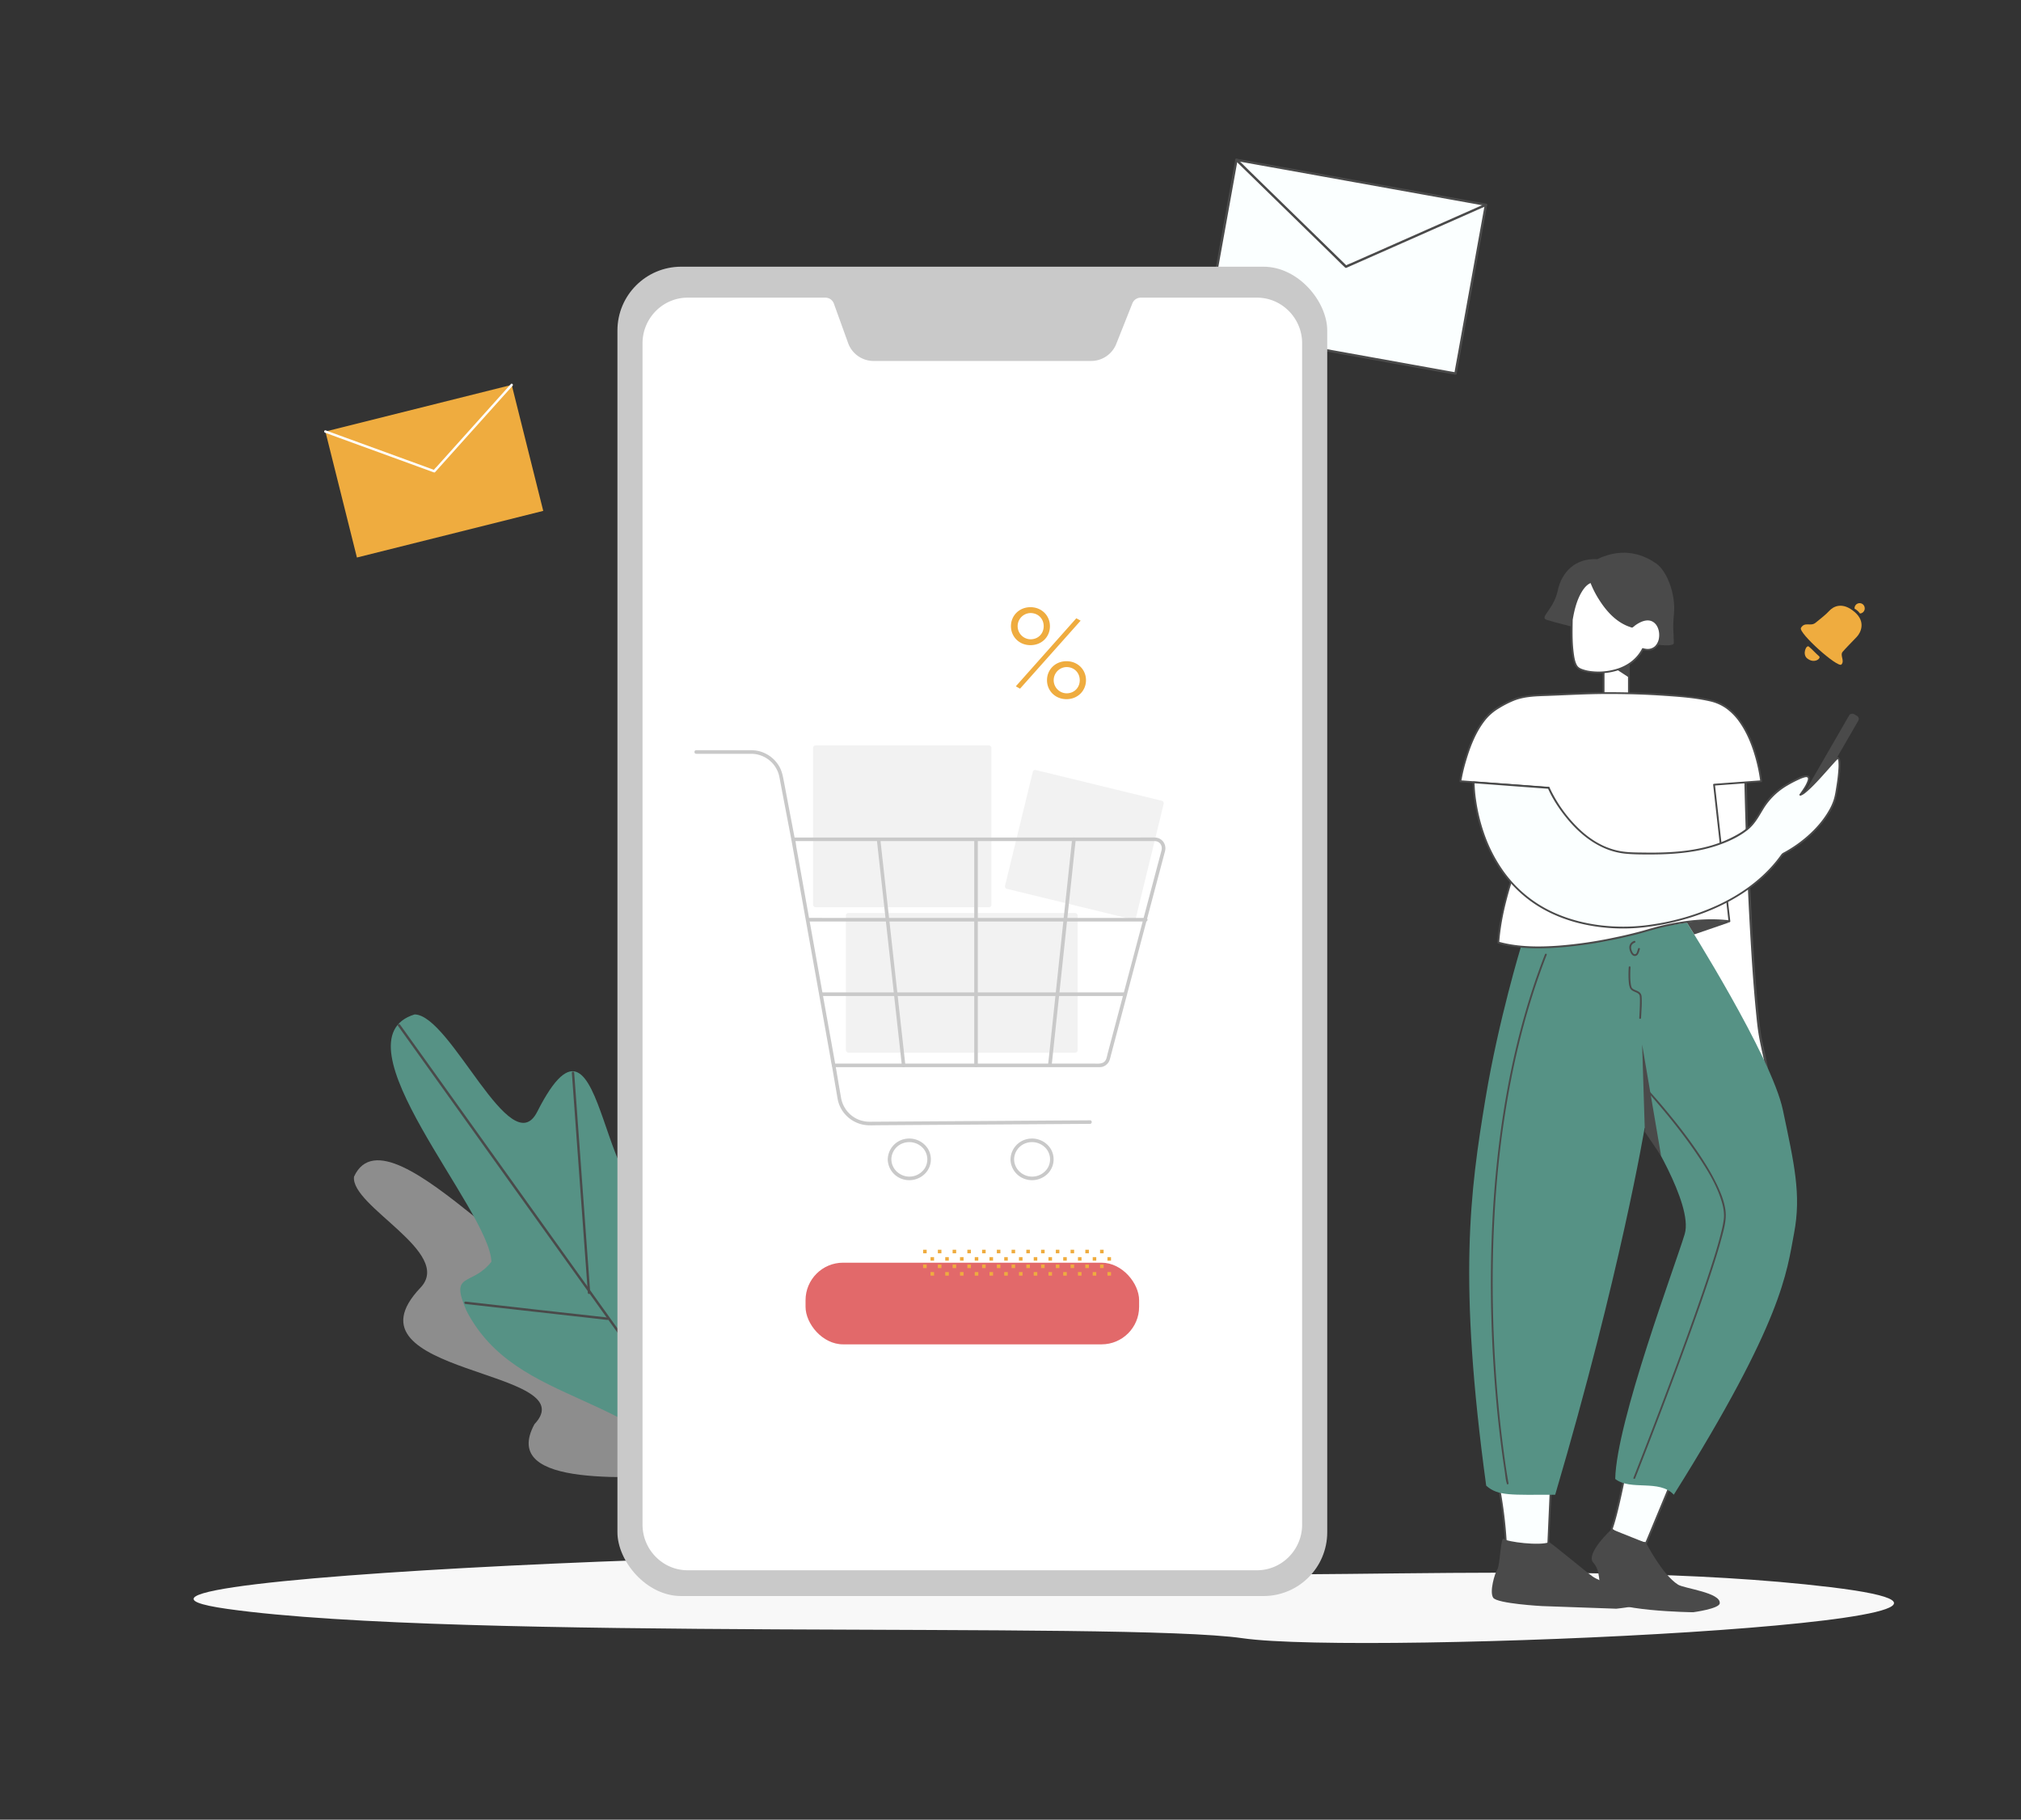 <svg xmlns="http://www.w3.org/2000/svg" viewBox="0 0 2534.04 2281.24"><rect x="0" y="0" width="2534.04" height="2281.24" fill="#333333" stroke="none"/><defs><style>.cls-1{fill:#f8f8f8;}.cls-2{opacity:0.6;}.cls-3{fill:#c9c9c9;}.cls-4{fill:#569285;}.cls-5{fill:#4a4a4a;}.cls-6{fill:#efac3f;}.cls-7{fill:#fff;}.cls-8{fill:#fbffff;}.cls-9{fill:#f2f2f2;}.cls-10{fill:#e2696a;}.cls-11{fill:#9d9d9d;}</style></defs><title>Artboard 1 copy 34</title><g id="Layer_2" data-name="Layer 2"><path class="cls-1" d="M2295.09,1989.75c355.33,42.85-583.17,86.23-737.2,64-150.34-21.65-982.15,4.31-1272.89-36.73s1010-91.21,1105.1-57.18S1961.57,1949.53,2295.09,1989.75Z"/><g class="cls-2"><path class="cls-3" d="M594.36,1524.83c-60.53-48.59-127.64-99.75-150.48-49.67-4.35,37.36,125.2,95.18,83.34,139.15-104.67,110,208.93,101.43,142.93,171.08C625.26,1868,799.51,1850.56,873,1849.9"/></g><path class="cls-4" d="M897,1881.36C803.54,1739.9,649,1766.07,585,1643.49c-21.76-50,6-30,31.13-61.63-1.5-64.72-199.65-278.53-96.25-310.13,45.52.69,120.56,187.58,153.75,122,89.25-176.26,75.43,168.31,169.45,100.16C975.25,1443.17,881,1873.56,901.7,1884"/><path class="cls-5" d="M499,1286l10.85,15.16,29.52,41.25,43.5,60.8,53,74.14L694,1558.51l58.63,81.94,54.66,76.39,46.19,64.56,33.22,46.43,15.75,22,.68.94c1.11,1.56,3.72.07,2.59-1.51l-10.85-15.16-29.51-41.25-43.51-60.8-53-74.14-58.09-81.18-58.62-81.94-54.67-76.39-46.19-64.56L518,1307.42l-15.75-22-.68-.94c-1.11-1.56-3.71-.06-2.59,1.51Z"/><path class="cls-5" d="M717,1344.91l.54,7.39,1.46,20.11,2.17,29.74,2.63,36.16,2.88,39.58,2.92,40.1,2.72,37.38,2.3,31.58,1.64,22.63c.26,3.58.49,7.16.78,10.73,0,.16,0,.32,0,.47.14,1.92,3.14,1.93,3,0l-.54-7.39-1.46-20.11-2.17-29.75-2.63-36.15-2.88-39.58-2.92-40.1-2.72-37.38-2.3-31.58-1.65-22.63c-.26-3.58-.49-7.16-.78-10.73l0-.47c-.14-1.92-3.14-1.93-3,0Z"/><path class="cls-5" d="M583.66,1634.74l4.77.53,13,1.46,19.17,2.15,23.38,2.63,25.49,2.86,25.85,2.91,24.11,2.7,20.37,2.29,14.65,1.65c2.3.26,4.62.64,6.94.78l.29,0c1.92.22,1.9-2.78,0-3l-4.76-.53-13-1.46-19.17-2.15L701.36,1645l-25.49-2.86L650,1639.19l-24.1-2.71-20.38-2.29-14.65-1.64c-2.3-.26-4.62-.64-6.93-.78l-.3,0c-1.91-.22-1.9,2.78,0,3Z"/><rect class="cls-6" x="424.14" y="509.35" width="240.82" height="162.84" transform="translate(-127.11 149.83) rotate(-14.05)"/><path class="cls-7" d="M407.58,542.46l13.66,5,32.57,11.87,39.37,14.34,34.22,12.47,11.2,4.08c1.76.64,3.52,1.39,5.32,1.94l.23.08a1.49,1.49,0,0,0,1.46-.38L555.32,581l23.14-25.81,28-31.19,24.31-27.11c3.91-4.36,7.92-8.66,11.74-13.09l.17-.19c1.28-1.43-.83-3.56-2.12-2.12l-9.72,10.83-23.14,25.8-28,31.2-24.32,27.11-8,8.88a48.71,48.71,0,0,0-3.78,4.21,1.37,1.37,0,0,1-.16.18l1.46-.38-13.67-5-32.57-11.87-39.36-14.34-34.22-12.47-11.2-4.08c-1.77-.64-3.53-1.39-5.32-1.94l-.24-.08c-1.81-.67-2.6,2.23-.79,2.89Z"/><rect class="cls-8" x="1580.18" y="175.4" width="214.96" height="317.9" transform="translate(1059.52 1936.04) rotate(-79.79)"/><path class="cls-5" d="M1825.44,466.85l-8.4-1.51-22.76-4.1-33.62-6.06-41.19-7.41-44.94-8.09-45.36-8.17-42.45-7.65L1551,417.43l-25.7-4.63-8-1.44a42.17,42.17,0,0,0-4.16-.75c-.18,0-.36-.07-.53-.1l1,1.85,3.82-21.17,9.08-50.46,11-61,9.55-53,3.11-17.27,1-5.45a19.8,19.8,0,0,0,.51-2.85c0-.12,0-.24.07-.36l-1.85,1,8.41,1.51,22.75,4.1,33.63,6,41.18,7.42,44.94,8.09,45.36,8.17,42.45,7.64,35.73,6.44,25.7,4.62,8,1.45c1.37.24,2.79.64,4.17.75a5.34,5.34,0,0,1,.53.09l-1-1.84-3.81,21.17L1848.79,328l-11,61-9.54,53c-1.54,8.53-3.17,17-4.61,25.58l-.06.36c-.34,1.88,2.55,2.69,2.89.79l3.81-21.16,9.09-50.47,11-61,9.54-53c1.54-8.52,3.17-17,4.61-25.58l.06-.35a1.52,1.52,0,0,0-1-1.85l-8.4-1.51-22.75-4.1-33.63-6.05-41.18-7.42-44.94-8.09L1667.27,220l-42.45-7.64-35.73-6.44-25.7-4.62c-4.07-.74-8.12-1.5-12.19-2.2l-.53-.09a1.51,1.51,0,0,0-1.84,1L1545,221.17l-9.08,50.46-11,61-9.55,53c-1.53,8.52-3.16,17-4.6,25.57,0,.12,0,.24-.07.36a1.54,1.54,0,0,0,1,1.85l8.4,1.51,22.76,4.1,33.62,6.05,41.19,7.42,44.94,8.09,45.36,8.17,42.45,7.64,35.73,6.43,25.7,4.63c4.06.73,8.12,1.49,12.19,2.2l.52.09C1826.53,470.08,1827.34,467.19,1825.44,466.85Z"/><path class="cls-5" d="M1549.21,201.46l13.72,13.38,32.71,31.89,39.79,38.79,34.21,33.35c5.56,5.43,11,11,16.72,16.31l.24.23a1.54,1.54,0,0,0,1.81.23l17.53-7.75,41.78-18.48,50.81-22.47,43.7-19.33,14.49-6.41c2.28-1,4.66-1.9,6.88-3l.29-.13c1.77-.78.24-3.36-1.51-2.59l-17.52,7.75-41.79,18.48-50.81,22.48-43.7,19.32-14.49,6.41a70.24,70.24,0,0,0-6.87,3,1.94,1.94,0,0,1-.3.13l1.82.24L1675,319.91,1642.29,288l-39.79-38.79-34.21-33.35c-5.56-5.43-11-11-16.73-16.31-.07-.08-.15-.15-.23-.23-1.38-1.35-3.5.77-2.12,2.12Z"/><rect class="cls-3" x="774.17" y="334.35" width="889.99" height="1666.54" rx="80"/><path class="cls-7" d="M1576.12,1968.57H862.2c-31.11,0-56.56-25.74-56.56-57.21v-1481c0-31.47,25.45-57.21,56.56-57.21h172.72a11.31,11.31,0,0,1,10.64,7.47l17.87,49.49a33.94,33.94,0,0,0,31.92,22.41h272.76a33.93,33.93,0,0,0,31.53-21.41l20.19-50.82a11.33,11.33,0,0,1,10.52-7.14h145.77c31.11,0,56.56,25.74,56.56,57.21v1481C1632.68,1942.83,1607.23,1968.57,1576.12,1968.57Z"/><rect class="cls-9" x="1060.66" y="1144.58" width="290.57" height="175.11" rx="3"/><rect class="cls-9" x="1275.05" y="982.53" width="168.94" height="153.27" rx="3" transform="translate(289.64 -291.94) rotate(13.7)"/><rect class="cls-9" x="1019.49" y="934.47" width="223.62" height="202.88" rx="3"/><path class="cls-3" d="M872.92,945h57.13c3.94,0,7.87,0,11.81,0a36.35,36.35,0,0,1,27.59,12.8,35.83,35.83,0,0,1,7.51,15c.28,1.2.5,2.42.73,3.63l3,15.86,4.56,23.84,4.41,23,2.48,13,.12.62a2.25,2.25,0,0,0,4.34-1.2l-1.78-9.31-4.16-21.71L986,995.94l-3.54-18.5c-1.06-5.55-2.29-10.92-5.06-16a40.66,40.66,0,0,0-27.74-20.21c-4.82-.91-9.69-.74-14.57-.74H872.92c-2.9,0-2.9,4.5,0,4.5Z"/><path class="cls-3" d="M1030,1248.63h365.47c4.93,0,9.88.1,14.81,0h.65c2.9,0,2.9-4.5,0-4.5H1045.42c-4.93,0-9.88-.09-14.81,0H1030c-2.9,0-2.9,4.5,0,4.5Z"/><path class="cls-3" d="M1013.79,1155.26h405.69c5.48,0,11,.1,16.45,0h.72c2.9,0,2.9-4.5,0-4.5H1031c-5.47,0-11-.11-16.44,0h-.72c-2.9,0-2.9,4.5,0,4.5Z"/><path class="cls-3" d="M1045.27,1337.86h329.87c2.44,0,5,.18,7.37-.53a13.47,13.47,0,0,0,8.86-8.66c.8-2.41,1.33-4.94,2-7.4l12.42-46.82,19-71.75,19.41-73.19,13.73-51.74c.94-3.54,1.9-7.08,2.82-10.62,2.26-8.76-3.75-17.11-12.94-17.2-7-.07-14,0-21,0H994.46a2.29,2.29,0,0,0-2.17,2.85l5.07,28.26,12.16,67.83,14.62,81.56,12.71,70.9,4.19,23.35c.65,3.66,1.11,7.43,2,11,0,.15,0,.31.08.46.51,2.85,4.85,1.64,4.34-1.19l-5.06-28.26-12.17-67.84-14.62-81.56-12.71-70.9-4.19-23.35c-.63-3.56-.86-7.59-2-11,0-.15-.05-.32-.08-.47l-2.17,2.85h446c2.39,0,4.78,0,7.18,0,6.58,0,10.31,5.73,8.69,11.85l-8.91,33.58L1430,1165.64l-19.84,74.79-16.3,61.44-4.87,18.36c-.68,2.56-1.11,5.45-2.18,7.89-2.88,6.53-10.54,5.24-16.33,5.24H1045.27c-2.89,0-2.9,4.5,0,4.5Z"/><path class="cls-3" d="M1099.66,1054.88l.83,7.51,2.27,20.45,3.35,30.23,4.09,36.89,4.47,40.26,4.52,40.78,4.21,38,3.55,32,2.57,23.18c.41,3.63.8,7.27,1.21,10.9,0,.15,0,.31,0,.47a2.32,2.32,0,0,0,2.25,2.25,2.26,2.26,0,0,0,2.25-2.25l-.83-7.51-2.27-20.45-3.35-30.23-4.09-36.89-4.46-40.26-4.52-40.78-4.22-38-3.55-32-2.57-23.18q-.6-5.45-1.21-10.9c0-.15,0-.31,0-.47a2.32,2.32,0,0,0-2.25-2.25,2.27,2.27,0,0,0-2.25,2.25Z"/><path class="cls-3" d="M1221.55,1052.2v271.89c0,3.68-.07,7.36,0,11v.48c0,2.89,4.5,2.9,4.5,0V1063.7c0-3.67.07-7.35,0-11,0-.16,0-.32,0-.48,0-2.9-4.5-2.9-4.5,0Z"/><path class="cls-3" d="M1344.25,1052.2l-.8,7.57-2.19,20.62-3.23,30.36-4,37.16-4.32,40.71-4.35,41-4.06,38.18-3.44,32.38-2.47,23.28c-.39,3.65-.9,7.32-1.17,11,0,.15,0,.31,0,.47a2.26,2.26,0,0,0,2.25,2.25,2.31,2.31,0,0,0,2.25-2.25l.8-7.57,2.19-20.61,3.23-30.37,4-37.16,4.32-40.71,4.35-40.94,4.06-38.19,3.44-32.38,2.47-23.28c.39-3.65.9-7.32,1.17-11,0-.15,0-.31,0-.47a2.27,2.27,0,0,0-2.25-2.25,2.31,2.31,0,0,0-2.25,2.25Z"/><path class="cls-3" d="M1366.62,1404.48l-11.27.07-29.71.19-42.24.28-48.87.32-49.59.32-44.52.29-33.17.22-16.3.1a37,37,0,0,1-17.4-4,36.47,36.47,0,0,1-19-26.14c-2.18-12.35-4.24-24.73-6.36-37.09l-.7-4.08c-.49-2.85-4.82-1.64-4.34,1.2l6.39,37.28c.28,1.59.52,3.2.83,4.78a39.83,39.83,0,0,0,7,15.93,41,41,0,0,0,29.3,16.44c4.6.4,9.33.11,13.94.08l29.24-.19,42.17-.28,49.07-.32,50-.32,44.93-.29,33.51-.22,16.47-.11h.71c2.89,0,2.9-4.52,0-4.5Z"/><path class="cls-3" d="M1267,1453.43a26.52,26.52,0,0,0,18,24.6,27.81,27.81,0,0,0,29.89-7.91,25.68,25.68,0,0,0,2.36-30.19,27.75,27.75,0,0,0-28.64-12.08,26.64,26.64,0,0,0-21.59,25.58c0,2.9,4.48,2.9,4.5,0a21.89,21.89,0,0,1,14.68-20.27,23.43,23.43,0,0,1,25.29,6.51,21.1,21.1,0,0,1,2,24.85,23.07,23.07,0,0,1-23.64,10.15c-10.25-2-18.21-10.66-18.29-21.24C1271.5,1450.53,1267,1450.53,1267,1453.43Z"/><path class="cls-3" d="M1113.1,1453.43a26.51,26.51,0,0,0,18,24.6,27.81,27.81,0,0,0,29.89-7.91,25.68,25.68,0,0,0,2.36-30.19,27.75,27.75,0,0,0-28.64-12.08,26.64,26.64,0,0,0-21.59,25.58c0,2.9,4.48,2.9,4.5,0a21.89,21.89,0,0,1,14.68-20.27,23.43,23.43,0,0,1,25.29,6.51,21.1,21.1,0,0,1,2,24.85,23.07,23.07,0,0,1-23.64,10.15c-10.25-2-18.21-10.66-18.29-21.24C1117.58,1450.53,1113.08,1450.53,1113.1,1453.43Z"/><rect class="cls-10" x="1010.04" y="1582.97" width="418.24" height="102.37" rx="47.06"/><path class="cls-6" d="M1267.59,785c0-13.26,10.38-23.8,24.44-23.8s24.44,10.54,24.44,23.8-10.07,23.8-24.44,23.8C1278,808.84,1267.59,798.29,1267.59,785Zm81.94-9.91,5.43,3-76,85.3-5.27-3ZM1308.64,785c0-9.27-6.87-16.46-16.61-16.46a16.46,16.46,0,0,0,0,32.91C1301.77,801.49,1308.64,794.3,1308.64,785Zm4.15,67.72c0-13.26,10.39-23.8,24.44-23.8s24.44,10.54,24.44,23.8-10.38,23.8-24.44,23.8S1312.79,866,1312.79,852.76Zm41.06,0c0-9.26-6.87-16.45-16.62-16.45a16.46,16.46,0,0,0,0,32.91C1347,869.22,1353.85,862,1353.85,852.76Z"/></g><g id="Layer_3" data-name="Layer 3"><rect class="cls-6" x="1157.45" y="1566.74" width="4.46" height="4.46"/><rect class="cls-6" x="1194.43" y="1566.74" width="4.46" height="4.46"/><rect class="cls-6" x="1175.94" y="1566.74" width="4.46" height="4.46"/><rect class="cls-6" x="1212.92" y="1566.74" width="4.46" height="4.46"/><rect class="cls-6" x="1166.72" y="1575.99" width="4.46" height="4.46"/><rect class="cls-6" x="1203.7" y="1575.99" width="4.46" height="4.46"/><rect class="cls-6" x="1185.21" y="1575.99" width="4.46" height="4.46"/><rect class="cls-6" x="1222.19" y="1575.99" width="4.46" height="4.46"/><rect class="cls-6" x="1157.45" y="1585.25" width="4.46" height="4.46"/><rect class="cls-6" x="1194.43" y="1585.25" width="4.46" height="4.46"/><rect class="cls-6" x="1175.94" y="1585.25" width="4.46" height="4.46"/><rect class="cls-6" x="1212.92" y="1585.25" width="4.46" height="4.46"/><rect class="cls-6" x="1249.89" y="1566.74" width="4.46" height="4.46"/><rect class="cls-6" x="1231.41" y="1566.74" width="4.46" height="4.46"/><rect class="cls-6" x="1268.38" y="1566.74" width="4.46" height="4.46"/><rect class="cls-6" x="1259.16" y="1575.99" width="4.46" height="4.46"/><rect class="cls-6" x="1240.67" y="1575.99" width="4.46" height="4.46"/><rect class="cls-6" x="1277.65" y="1575.99" width="4.46" height="4.46"/><rect class="cls-6" x="1249.89" y="1585.25" width="4.46" height="4.46"/><rect class="cls-6" x="1231.41" y="1585.25" width="4.46" height="4.46"/><rect class="cls-6" x="1268.38" y="1585.25" width="4.46" height="4.46"/><rect class="cls-6" x="1305.36" y="1566.74" width="4.46" height="4.46"/><rect class="cls-6" x="1286.87" y="1566.74" width="4.46" height="4.46"/><rect class="cls-6" x="1323.85" y="1566.74" width="4.46" height="4.46"/><rect class="cls-6" x="1314.63" y="1575.99" width="4.46" height="4.46"/><rect class="cls-6" x="1296.14" y="1575.99" width="4.46" height="4.46"/><rect class="cls-6" x="1333.12" y="1575.99" width="4.46" height="4.46"/><rect class="cls-6" x="1305.36" y="1585.25" width="4.46" height="4.46"/><rect class="cls-6" x="1286.87" y="1585.25" width="4.46" height="4.46"/><rect class="cls-6" x="1323.85" y="1585.25" width="4.46" height="4.46"/><rect class="cls-6" x="1360.83" y="1566.74" width="4.46" height="4.46"/><rect class="cls-6" x="1342.34" y="1566.74" width="4.46" height="4.46"/><rect class="cls-6" x="1379.32" y="1566.74" width="4.46" height="4.46"/><rect class="cls-6" x="1370.1" y="1575.99" width="4.46" height="4.46"/><rect class="cls-6" x="1351.61" y="1575.99" width="4.46" height="4.46"/><rect class="cls-6" x="1388.59" y="1575.99" width="4.46" height="4.46"/><rect class="cls-6" x="1166.72" y="1594.74" width="4.46" height="4.46"/><rect class="cls-6" x="1203.7" y="1594.74" width="4.46" height="4.46"/><rect class="cls-6" x="1185.21" y="1594.74" width="4.46" height="4.46"/><rect class="cls-6" x="1222.19" y="1594.74" width="4.46" height="4.46"/><rect class="cls-6" x="1259.16" y="1594.74" width="4.46" height="4.46"/><rect class="cls-6" x="1240.67" y="1594.74" width="4.46" height="4.46"/><rect class="cls-6" x="1277.65" y="1594.74" width="4.46" height="4.46"/><rect class="cls-6" x="1314.63" y="1594.74" width="4.46" height="4.46"/><rect class="cls-6" x="1296.14" y="1594.74" width="4.46" height="4.46"/><rect class="cls-6" x="1333.12" y="1594.74" width="4.46" height="4.46"/><rect class="cls-6" x="1370.1" y="1594.74" width="4.46" height="4.46"/><rect class="cls-6" x="1351.61" y="1594.74" width="4.46" height="4.46"/><rect class="cls-6" x="1388.59" y="1594.74" width="4.46" height="4.46"/><rect class="cls-6" x="1360.83" y="1585.25" width="4.46" height="4.46"/><rect class="cls-6" x="1342.34" y="1585.25" width="4.46" height="4.46"/><rect class="cls-6" x="1379.32" y="1585.25" width="4.46" height="4.46"/><rect class="cls-5" x="2221.58" y="950.3" width="139.89" height="13.26" rx="4.38" transform="translate(317.03 2462.99) rotate(-60)"/><path class="cls-7" d="M2188.55,973.91c4.4,197.54,14.55,303,18.4,325.07,3.57,20.45,13.63,50.66,11.09,84.71-1.63,21.9-7.3,29.43-12.72,27.11-2.54,14.19-14.68,17.19-17.81,10.53-6.89,13-17.47,13.83-16.46.7-14.23-1.45-22.81-31.81-22-41.12,1.55-18.6-98.82-351.14-98.82-351.14S2138.47,927.73,2188.55,973.91Z"/><path class="cls-5" d="M2187.05,973.91q1.47,65.62,4.2,131.21,2.09,48.84,5.24,97.63c1.42,21.45,3,42.89,5.11,64.29,1.06,10.87,2.05,21.83,4,32.6,3.27,18.59,8.58,36.7,10.49,55.55a154.49,154.49,0,0,1-.05,34.19,61.14,61.14,0,0,1-2.79,13c-.79,2.25-1.87,4.85-3.76,6.42a3.37,3.37,0,0,1-3.72.59,1.51,1.51,0,0,0-1.85,1.05c-.89,4.65-3,9.66-7.46,11.93-2.75,1.4-6.1,1.24-7.6-1.76a1.51,1.51,0,0,0-2.59,0c-1.92,3.53-5.13,8.71-9.56,9.36-4.2.62-4.29-5.12-4.11-7.9a1.54,1.54,0,0,0-1.5-1.5c-4.35-.52-7.78-4-10.19-7.44a54.87,54.87,0,0,1-6.94-14.12,64.21,64.21,0,0,1-3.27-13.72c-.19-1.8-.06-3.56-.13-5.35-.25-6.23-2.15-12.6-3.57-18.63-2.73-11.51-5.75-23-8.82-34.39q-6.18-23.06-12.69-46-7.39-26.28-15-52.52-7.87-27.27-15.86-54.5-7.59-25.9-15.26-51.79-6.59-22.18-13.2-44.36-4.8-16.12-9.64-32.24l-3.06-10.17c-.52-1.73-.91-3.59-1.59-5.27a6.17,6.17,0,0,1-.19-.65l-.39,1.46a285,285,0,0,1,32-31.09,217.9,217.9,0,0,1,32-22.79c10.89-6.23,22.82-11.5,35.37-13.09,13.53-1.71,26.67,1.83,36.82,11.11,1.43,1.3,3.55-.81,2.12-2.12a46.71,46.71,0,0,0-31.33-12.43c-12.05-.13-23.86,3.71-34.65,8.8-22.07,10.4-41.51,26.43-58.94,43.32-4.91,4.75-9.7,9.64-14.27,14.72-.78.87-1.81,1.69-1.66,2.93a11.09,11.09,0,0,0,.51,1.7q4.42,14.67,8.81,29.34,8.43,28.17,16.79,56.36,10.56,35.61,21,71.27,10.82,37,21.39,74.06c6.13,21.55,12.19,43.12,18,64.75,3.86,14.39,7.79,28.81,10.83,43.4.42,2,.82,4,1.13,6a17.74,17.74,0,0,1,.25,1.84,14.11,14.11,0,0,1,.08,1.59,61.38,61.38,0,0,0,10.19,33.28c3.17,4.69,7.46,9,13.33,9.71l-1.5-1.5c-.28,4.4.77,10.88,6.41,11,5.91.08,10.37-6.35,12.85-10.89h-2.59c2,4,6.7,4.93,10.64,3.32,5.74-2.35,8.79-8.42,9.9-14.21l-1.84,1c4.12,1.66,7.54-1.61,9.39-5,4.08-7.49,4.83-16.93,5.35-25.27,1.33-21.5-2.38-42.72-7.06-63.62-1.95-8.72-4-17.41-5.19-26.27-.74-5.43-1.43-11.57-2-17.28-2.09-20-3.67-40-5.08-60.06-2.2-31.24-3.92-62.52-5.36-93.81q-3-64.25-4.46-128.53-.22-9.25-.44-18.5C2190,972,2187,972,2187.05,973.91Z"/><path class="cls-7" d="M2206.55,1360.38s2.48,33-1.23,50.42"/><path class="cls-5" d="M2205.05,1360.38a271.12,271.12,0,0,1,.43,36.83,91.37,91.37,0,0,1-1.61,13.19c-.4,1.88,2.5,2.69,2.89.8,1.71-8.13,2-16.57,2.09-24.86.07-7.23-.14-14.47-.54-21.69-.07-1.42-.16-2.85-.26-4.27-.15-1.91-3.15-1.93-3,0Z"/><path class="cls-7" d="M2192.16,1365.51s3.61,31.9-4.65,55.82"/><path class="cls-5" d="M2190.66,1365.51c.46,4,.63,8.09.73,12.13a156.83,156.83,0,0,1-1.43,26.79,94,94,0,0,1-3.89,16.5c-.63,1.83,2.27,2.62,2.89.8,3.25-9.5,4.65-19.59,5.21-29.58a177.31,177.31,0,0,0-.14-22.35c-.1-1.43-.21-2.86-.37-4.29-.21-1.89-3.21-1.91-3,0Z"/><path class="cls-7" d="M2176.71,1369.52s2.62,27.49-5.64,51.41"/><path class="cls-5" d="M2175.21,1369.52c.33,3.51.4,7,.4,10.57a144.57,144.57,0,0,1-2,24.49,105.17,105.17,0,0,1-4,16c-.63,1.83,2.27,2.62,2.89.8,5.23-15.28,6.68-32,5.93-48.06-.06-1.25-.12-2.5-.24-3.75-.18-1.9-3.18-1.92-3,0Z"/><path class="cls-5" d="M2169.1,1156.06l-44.82,15.39-9.23-14.84A171.06,171.06,0,0,1,2169.1,1156.06Z"/><path class="cls-8" d="M2097.88,1853,2064,1934.4s-24.52-1.58-43.31-17.3c8.43-24.27,17.77-74.74,17.77-74.74S2062.2,1857.86,2097.88,1853Z"/><path class="cls-5" d="M2096.8,1852.68l-3.37,8.11-8.09,19.45-9.79,23.53-8.42,20.26-2.81,6.75A21.53,21.53,0,0,0,2063,1934a.59.59,0,0,1-.06.14l1.09-.82a62.73,62.73,0,0,1-9-1.42,85.11,85.11,0,0,1-20.62-7.19,68.51,68.51,0,0,1-12.86-8.36l.29,1.09c4-11.66,6.91-23.75,9.66-35.76q3.7-16.16,6.86-32.42c.42-2.19.85-4.37,1.25-6.56l-1.65.67a58.38,58.38,0,0,0,10.55,5.12,95.88,95.88,0,0,0,27.91,6.31,103.87,103.87,0,0,0,21.8-.69c1.43-.19.82-2.36-.6-2.17-18.57,2.49-38.49,0-55.27-8.67-1.1-.57-2.21-1.16-3.26-1.84a1.13,1.13,0,0,0-1.65.67c-1.14,6.17-2.38,12.31-3.64,18.45-2.58,12.46-5.32,24.9-8.52,37.21-1.67,6.42-3.44,12.82-5.61,19.09a1.11,1.11,0,0,0,.29,1.09c11.44,9.5,26,15.19,40.65,17.23,1.15.16,2.3.32,3.46.4a1.17,1.17,0,0,0,1.08-.83l3.37-8.1,8.09-19.46,9.79-23.53,8.42-20.26,2.81-6.74a31.34,31.34,0,0,0,1.32-3.18.94.94,0,0,1,.06-.15C2099.52,1852,2097.35,1851.36,2096.8,1852.68Z"/><path class="cls-5" d="M2020.72,1917.1s-33.07,30.51-23,41.91,5,23.06,12.47,42S2123,2021.19,2123,2021.19s32.4-4.33,33.29-11.07c1.8-13.57-44.54-18.64-52.25-23.51-19.79-12.49-40-52.21-40-52.21Z"/><path class="cls-8" d="M1944.36,1866.75l-3.22,72.4s-42.86,11.77-52.68,1.14c-1.45-36.47-8.81-75.31-8.81-75.31S1900.32,1875.43,1944.36,1866.75Z"/><path class="cls-5" d="M1943.23,1866.75l-1.09,24.53-1.73,38.93-.39,8.94.82-1.08c-4.82,1.32-9.74,2.36-14.65,3.27-8.72,1.6-17.86,2.93-26.73,2-3.53-.37-7.66-1.16-10.2-3.86l.33.8a545.62,545.62,0,0,0-7.91-70.28q-.45-2.67-.94-5.32l-1.66,1.27a42.46,42.46,0,0,0,9.85,3.12,112.4,112.4,0,0,0,29.85,2.06,184.82,184.82,0,0,0,25.88-3.3c1.42-.28.81-2.45-.6-2.17-13.37,2.61-27.08,4-40.7,3.14a79.11,79.11,0,0,1-20.36-3.7l-1.3-.47-.53-.21-.19-.08a7.35,7.35,0,0,1-.76-.34,1.14,1.14,0,0,0-1.65,1.27,557.6,557.6,0,0,1,7.71,58q.48,5.74.8,11.5a46.33,46.33,0,0,0,.26,5.53c.15.88,1,1.45,1.66,2,2.65,2,6.07,2.78,9.3,3.2,8.64,1.13,17.59-.08,26.12-1.53,5.71-1,11.43-2.16,17-3.69a1.16,1.16,0,0,0,.83-1.09l1.09-24.53,1.73-38.93.39-8.94C1945.55,1865.3,1943.3,1865.31,1943.23,1866.75Z"/><path class="cls-5" d="M1942.63,1933.33c-11.88,4.9-53.15-.34-57.11-4.09s-4.59,32.59-8,38-10.15,28.27-5.3,35.73,61.41,10.5,61.41,10.5l93,3.29s36.76-3.74,39.49-9.17c4.19-8.33-3.16-12.5-16.08-13.11s-44.61-12.06-53-18S1951.61,1939.57,1942.63,1933.33Z"/><path class="cls-11" d="M2019.24,1922.21c0-.22,0-.44,0-.67l-.21.13h0l-.09,0h0c-.31.11-.14.51.16.5Z"/><path class="cls-4" d="M2115.05,1156.61s106.36,168,120.44,235,23.31,105.68,14,154.52-13.37,108.68-150.79,327.71c-18.31-19.75-54.1-4.57-73.44-19.75,1.45-71.93,76-269.49,87.16-307.14s-50.26-133.15-50.26-133.15-30.06,181.73-112.18,460.07c-54.94,0-71.66,1.92-86.51-11.38-35.31-258.67-20.33-368-.85-485.43,16.26-98,44.71-191.11,44.71-191.11Z"/><path class="cls-5" d="M1937.17,1196.4c-22.56,57.81-38.26,118.13-48.9,179.22-10.06,57.77-15.66,116.29-17.84,174.87-1.89,50.66-1.22,101.41,1.71,152,2.12,36.56,5.39,73.07,10,109.4q2.08,16.35,4.59,32.65c.74,4.81,1,10.21,2.46,14.89a6.38,6.38,0,0,1,.12.63c.26,1.42,2.43.82,2.17-.6-2.39-12.82-4.2-25.78-5.93-38.7-4.59-34.14-7.91-68.45-10.22-102.81q-5-73.64-3.29-147.53c1.39-58.08,6-116.15,15-173.58,9.41-60.55,23.56-120.5,44.22-178.24q3.88-10.86,8.08-21.61c.53-1.35-1.65-1.94-2.17-.6Z"/><path class="cls-5" d="M2064.47,1367.4c7.05,7.62,13.81,15.53,20.49,23.49,14.69,17.53,28.79,35.61,41.67,54.53,12.64,18.57,25.23,38.46,31.88,60.09,2.29,7.46,3.79,15.28,2.86,23.1a133,133,0,0,1-3,15.3c-3.91,16.07-8.91,31.88-14,47.6-6.69,20.65-13.81,41.16-21.08,61.62q-11.82,33.24-24.17,66.29-11.46,30.8-23.2,61.49-9,23.64-18.22,47.23-4.57,11.74-9.19,23.49l-.42,1c-.53,1.35,1.64,1.93,2.17.6q3.24-8.21,6.44-16.42,8.36-21.39,16.58-42.81,11.41-29.71,22.59-59.52,12.43-33.19,24.48-66.53c7.61-21.14,15.07-42.33,22.17-63.65,5.68-17.06,11.23-34.21,15.91-51.58,3.11-11.56,6.69-23.76,5-35.82-1.31-9.49-4.7-18.62-8.6-27.32a256.21,256.21,0,0,0-16.49-30.39c-12.64-20.32-27-39.54-42.07-58.14-9.27-11.48-18.82-22.75-28.73-33.68l-1.47-1.62c-1-1.06-2.58.53-1.59,1.6Z"/><polygon class="cls-5" points="2058.99 1309.39 2062.41 1419.01 2082.79 1449.08 2058.99 1309.39"/><path class="cls-5" d="M2049.28,1179.5a9.29,9.29,0,0,0-3.53,2,8.36,8.36,0,0,0-2.76,7.23,16.21,16.21,0,0,0,1.77,5.81,8,8,0,0,0,3,3.39c2.28,1.27,4.75.21,6.08-1.88a21.73,21.73,0,0,0,1.9-5l.4-1.18c.46-1.38-1.72-2-2.17-.6s-1,3-1.51,4.52a6.24,6.24,0,0,1-.65,1.29,1.8,1.8,0,0,1-.3.37l-.26.25c-.05,0-.28.23-.12.11a3.65,3.65,0,0,1-.54.32c-.12.06,0,0,0,0l-.18.07-.31.08c-.22,0,0,0-.07,0h-.32c-.1,0-.28,0-.08,0l-.39-.09c-.05,0-.28-.1-.11,0l-.29-.15a3.09,3.09,0,0,1-.54-.37,6.29,6.29,0,0,1-1.15-1.37,14.12,14.12,0,0,1-1.86-4.93,7.17,7.17,0,0,1,.22-3.68,5.69,5.69,0,0,1,1.46-2.23,4.71,4.71,0,0,1,1-.78,8.12,8.12,0,0,1,1-.58l.24-.11s-.24.09,0,0,.22-.09.33-.12l.3-.1a1.13,1.13,0,0,0-.6-2.17Z"/><path class="cls-5" d="M2042.2,1212.59c-.23,3.36-.31,6.73-.3,10.09,0,2.82.09,5.64.36,8.45a27.52,27.52,0,0,0,1.33,6.92c.93,2.49,2.74,3.71,5.11,4.85,2.8,1.34,6.61,2.19,7.28,5.71a34,34,0,0,1,.27,5.84c0,2.87-.08,5.74-.19,8.61q-.24,6.57-.67,13.14c-.09,1.44,2.16,1.44,2.25,0,.24-3.6.42-7.2.58-10.81a120.09,120.09,0,0,0,.12-15.87,7.67,7.67,0,0,0-4-6.46c-1.45-.83-3-1.38-4.54-2.1a9.51,9.51,0,0,1-3.43-2.24c-1.14-1.55-1.42-3.86-1.68-5.71a69.1,69.1,0,0,1-.56-8.13c-.08-4.09,0-8.2.28-12.29.1-1.44-2.15-1.44-2.25,0Z"/><path class="cls-5" d="M1939.23,777.07c-9.37-3.19,9-13.07,13.94-36.59s22.29-41,49.57-39.48c34.39-16.63,60.52-4,74.08,5.57,13.22,9.3,24.42,38.07,22.1,62.63-1.9,20.22-.28,21.84-.2,36.89C2098.8,820,1948.61,780.27,1939.23,777.07Z"/><polygon class="cls-7" points="2010.74 869.91 2042.42 869.91 2042.42 819.56 2010.74 827.83 2010.74 869.91"/><path class="cls-5" d="M2010.75,871h31.67a1.15,1.15,0,0,0,1.12-1.13V819.56a1.13,1.13,0,0,0-1.42-1.08l-27.72,7.23-4,1a1.14,1.14,0,0,0-.83,1.08v42.09a1.13,1.13,0,0,0,2.25,0V827.82l-.83,1.09,27.72-7.23,4-1-1.42-1.09v50.35l1.13-1.12h-31.67A1.13,1.13,0,0,0,2010.75,871Z"/><polygon class="cls-5" points="2027.37 839.51 2042.42 833.72 2042.42 849.3 2027.37 839.51"/><path class="cls-7" d="M1970.85,776.82s-2.42,51.38,7.31,60.12,63.16,13.13,81.75-23.27c33.88,10,26.76-61.38-13.49-28-34.41-9.52-51.4-56.05-51.4-56.05S1978.34,732.41,1970.85,776.82Z"/><path class="cls-5" d="M1969.72,776.82c-.34,7.34-.35,14.71-.16,22,.17,6.14.5,12.29,1.23,18.39.61,5.13,1.38,10.44,3.33,15.27a12.85,12.85,0,0,0,6.42,7.29,40.94,40.94,0,0,0,11.79,3.41,79.75,79.75,0,0,0,34.45-2.21c12.65-3.69,24.17-11.07,31.46-22.23,1-1.47,1.83-3,2.64-4.55l-1.27.52c5.56,1.62,11.65,1.42,16.3-2.35,4-3.2,5.93-8.22,6.53-13.15,1.17-9.69-3.39-22-14.24-23.49-8.4-1.18-16.42,4.05-22.58,9.13l1.1-.29c-13-3.62-23.55-12.57-31.89-22.84a124.6,124.6,0,0,1-16.37-26.83c-.89-2-1.62-3.58-2.35-5.59a1.17,1.17,0,0,0-1.39-.78c-2.42.4-4.79,2.27-6.56,3.84-5.93,5.26-9.6,12.89-12.31,20.2a132.88,132.88,0,0,0-6.09,23.91c-.24,1.42,1.93,2,2.17.6,2-12,5-24.36,11.24-34.87,2.56-4.28,5.87-8.57,10.25-10.8l.49-.24.2-.09c.23-.1-.23.09,0,0l.66-.24a5.73,5.73,0,0,1,.56-.14l-1.38-.79a117.26,117.26,0,0,0,11.2,22.09c8.21,13,19.07,25.39,33.29,31.91a52.31,52.31,0,0,0,5.64,2.21c.82.27,2.08.93,2.92.51a19.83,19.83,0,0,0,2.53-2,40.05,40.05,0,0,1,8.84-5.19c4.12-1.67,9-2.43,13.11-.43,7.32,3.54,9.75,13.05,8.67,20.52a18,18,0,0,1-4.86,10.4A13.63,13.63,0,0,1,2064,813.4a23.82,23.82,0,0,1-3.82-.81,1.14,1.14,0,0,0-1.27.52c-6,11.72-16.53,20.06-28.84,24.48a77.42,77.42,0,0,1-34,3.88,49.55,49.55,0,0,1-12.57-2.8c-2.88-1.11-5-2.42-6.46-5.15-2.19-4.14-3-9.09-3.65-13.67a166.47,166.47,0,0,1-1.46-17.57c-.32-8.35-.11-16.67,0-25,0-.15,0-.29,0-.44C1972,775.37,1969.79,775.38,1969.72,776.82Z"/><path class="cls-7" d="M2208.23,979.39S2199,892.66,2147.64,879c-29.25-7.8-112.7-12.24-173.71-9.06s-65-1-97.44,18.61c-34,20.54-45.31,90.87-45.31,90.87l110.69,8.22s-57.5,114-63.17,194c67.4,19.22,182.56-14,182.56-14s56.26-19.09,107.19-12.76c-12.36-109.29-19.26-171.19-19.26-171.19Z"/><path class="cls-5" d="M2209.36,979.39a173.27,173.27,0,0,0-3.88-21.32c-3.5-14.87-8.45-29.59-15.77-43-7.77-14.27-18.78-27.69-34-34.38-6.8-3-14.16-4.37-21.46-5.57-9.34-1.54-18.76-2.6-28.18-3.49-24.29-2.28-48.71-3.35-73.1-3.72q-19.18-.29-38.37.14c-12.86.31-25.7,1.08-38.56,1.59-9.91.39-19.83.6-29.73,1.21a112,112,0,0,0-19.81,2.63,82.22,82.22,0,0,0-17.87,6.91c-7.31,3.74-14.81,7.78-20.89,13.37-13.28,12.19-21.32,29.58-27.31,46.27a238.58,238.58,0,0,0-10,37.12c-.12.66-.24,1.32-.34,2a1.14,1.14,0,0,0,1.08,1.43l37.6,2.79,59.44,4.42,13.65,1-1-1.69c-7.18,14.25-13.66,28.89-19.9,43.57-13.1,30.87-24.85,62.47-33.38,94.93-4.83,18.37-8.68,37.13-10,56.1a1.13,1.13,0,0,0,.83,1.09c21.74,6.15,44.91,6.72,67.35,5.61a497.85,497.85,0,0,0,67.07-8.38c14.63-2.75,29.19-6,43.59-9.79,7.24-1.92,14.34-4.27,21.61-6.12,25.8-6.54,52.75-10.5,79.4-9q5.54.32,11,1a1.14,1.14,0,0,0,1.13-1.13q-6-52.73-11.9-105.47-3.19-28.47-6.38-57c-.33-2.93-.65-5.85-1-8.77l-1.13,1.12,51.71-3.8,7.33-.54c1.44-.11,1.45-2.36,0-2.25l-51.7,3.8-7.34.54c-.55,0-1.19.49-1.12,1.13q1.53,13.72,3.07,27.44,4.41,39.44,8.86,78.87,3.66,32.45,7.33,64.88l1.12-1.12c-27.48-3.36-55.65,0-82.53,6-9.24,2.09-18.23,4.92-27.35,7.41-12.5,3.42-25.15,6.31-37.85,8.87a530.19,530.19,0,0,1-65.75,9.39c-22.76,1.68-46.2,1.84-68.59-3.1q-3.7-.83-7.38-1.86l.83,1.08c2.47-34.37,12.54-68.16,23.91-100.52,9.34-26.57,20.12-52.64,32-78.17,2.31-5,4.64-9.9,7.1-14.78a1.14,1.14,0,0,0-1-1.69l-37.59-2.79-59.45-4.42-13.65-1,1.09,1.42a213.63,213.63,0,0,1,6.31-26.65c5-16.84,11.59-33.84,22.14-48a63.38,63.38,0,0,1,19-17.07,127.83,127.83,0,0,1,19.47-9.84c13.22-5,27.53-5.17,41.48-5.67,24.44-.9,48.86-2.34,73.32-2.41,24.77-.08,49.56.67,74.27,2.38,18.54,1.29,37.45,2.67,55.62,6.8a56.61,56.61,0,0,1,21,9.3,72.86,72.86,0,0,1,16.72,17.56c9,13,15,28,19.32,43.18a207,207,0,0,1,6.06,28.68l.18,1.48C2207.26,980.82,2209.51,980.83,2209.36,979.39Z"/><path class="cls-8" d="M1847.79,980.62s-1.36,173.56,178.68,182.2c47.29,2.27,155.7-16.29,208.66-92,42.58-22.5,62.54-55.3,66-71.12s7.86-48,3.25-49.24c.85-4.37-36,42.86-47.11,45.88,7.11-9.48,19.56-29,.82-21.45-56.4,24.72-43.76,49.17-71.56,67.49-34.77,22.92-78.07,29.89-144.14,26.87s-100.55-81.64-100.55-81.64Z"/><path class="cls-5" d="M1846.66,980.62a138.23,138.23,0,0,0,1,15.76,225.13,225.13,0,0,0,7.66,38.49,197.73,197.73,0,0,0,21.22,48.45,162.64,162.64,0,0,0,41.31,45.37c20.19,15,43.82,24.81,68.34,30.12a231.49,231.49,0,0,0,74.1,3.81,308.51,308.51,0,0,0,79-19.32c28.45-11.16,55.41-27,77.15-48.66A174.82,174.82,0,0,0,2232,1077c1.14-1.5,2.17-3.15,3.38-4.59,1.59-1.88,4.52-2.91,6.65-4.15q6.28-3.65,12.22-7.83a147.49,147.49,0,0,0,34.13-33c6-8.16,11.62-17.47,13.88-27.45,1.57-6.89,2.67-13.91,3.61-20.91a146.25,146.25,0,0,0,1.68-20.46c0-2.54.3-8.18-2.82-9.26l.78,1.39c.17-1-.51-1.93-1.63-1.63a6.31,6.31,0,0,0-2.26,1.79c-3,3-5.73,6.19-8.52,9.33-8.13,9.16-16.19,18.47-25.1,26.89-3.07,2.89-6.79,6.91-11,8.12l1.27,1.65c2.4-3.21,18.65-25.76,5.82-24.83-4.25.31-8.37,2.6-12.13,4.39a145.11,145.11,0,0,0-14.09,7.64A89.19,89.19,0,0,0,2219.45,999c-7.78,8.38-12.43,18.62-18.83,28-7.67,11.21-19.34,18.17-31.39,24-33,15.87-70.79,18.35-106.86,17.84-10.12-.15-20.5,0-30.5-1.77a88,88,0,0,1-22-7c-13.26-6.23-24.92-15.43-35-26a173.41,173.41,0,0,1-31.59-46c-.13-.29-.27-.58-.39-.87a1.15,1.15,0,0,0-1-.56l-31.81-2.36-50.68-3.77-11.59-.86c-1.45-.11-1.44,2.14,0,2.25l31.81,2.36,50.68,3.77,11.59.86-1-.56c6.14,14,15.08,27.15,24.78,38.85,18.26,22,42.91,40.06,72.1,43,10.73,1.08,21.71,1,32.49,1,10.24,0,20.49-.34,30.7-1.16,17-1.37,34-4.1,50.29-9.4,14-4.55,28.32-10.91,39.93-20.06,8.78-6.92,13.85-16.39,19.52-25.78A85.56,85.56,0,0,1,2240.79,985a152,152,0,0,1,14.65-7.65,39.18,39.18,0,0,1,6.84-2.65c1.06-.27,2.77-.75,3.81-.14,1.59,1,.45,3.8,0,5.09a44.48,44.48,0,0,1-4.43,8.45c-1.66,2.65-3.45,5.21-5.31,7.71-.61.81.39,1.9,1.27,1.65,3.21-.93,6-3.42,8.49-5.55,4-3.46,7.74-7.26,11.39-11.09,7.51-7.89,14.6-16.15,21.9-24.22,1.25-1.37,2.49-2.75,3.81-4.06a10.13,10.13,0,0,0,1.17-1.09s.21,0,.25-.17c0,.12-1.41-.32-1.29-1.09a1.16,1.16,0,0,0,.79,1.38c.84.29,1,3.16,1,3.91a58.91,58.91,0,0,1,0,8.19,211.33,211.33,0,0,1-2.47,21.72c-.9,5.73-1.72,11.64-3.45,17.18a67.39,67.39,0,0,1-5.86,13.06c-6.94,12.27-16.41,23.09-27,32.39a159.5,159.5,0,0,1-21.84,16.14c-2,1.24-4.05,2.43-6.11,3.59s-3.75,1.75-5,3.57q-3.59,5-7.53,9.79c-19.53,23.46-45.11,41.15-72.68,53.89a299.75,299.75,0,0,1-79.36,23.6,239.45,239.45,0,0,1-70.31,1c-25.8-3.57-51.13-11.51-73.36-25.26a157.62,157.62,0,0,1-45.41-42.7,186.8,186.8,0,0,1-24.2-47.74,222.77,222.77,0,0,1-9.79-40.83,171.5,171.5,0,0,1-1.86-21.47c0-.32,0-.64,0-1A1.13,1.13,0,0,0,1846.66,980.62Z"/><path class="cls-6" d="M2325.88,767.61c13.3,11.7,7.83,24.88,2.22,30.82s-13.78,14.14-17.63,18.64,2.89,11.24-1.61,16-54.27-39.82-50.73-45.89c4.8-8.26,12-1.34,18.3-6.45s12.86-10.18,17.35-15.08S2309.83,753.48,2325.88,767.61Z"/><path class="cls-6" d="M2281,822.84c2.67,2.39-6.07,9.91-15.16,2.48-6.37-5.22-1-17.46,2.25-14.69C2273.22,815,2275,817.52,2281,822.84Z"/><path class="cls-6" d="M2338.11,762.36a6.37,6.37,0,0,1-6,6.75,20,20,0,0,0-6.75-6,6.37,6.37,0,1,1,12.71-.8Z"/></g></svg>